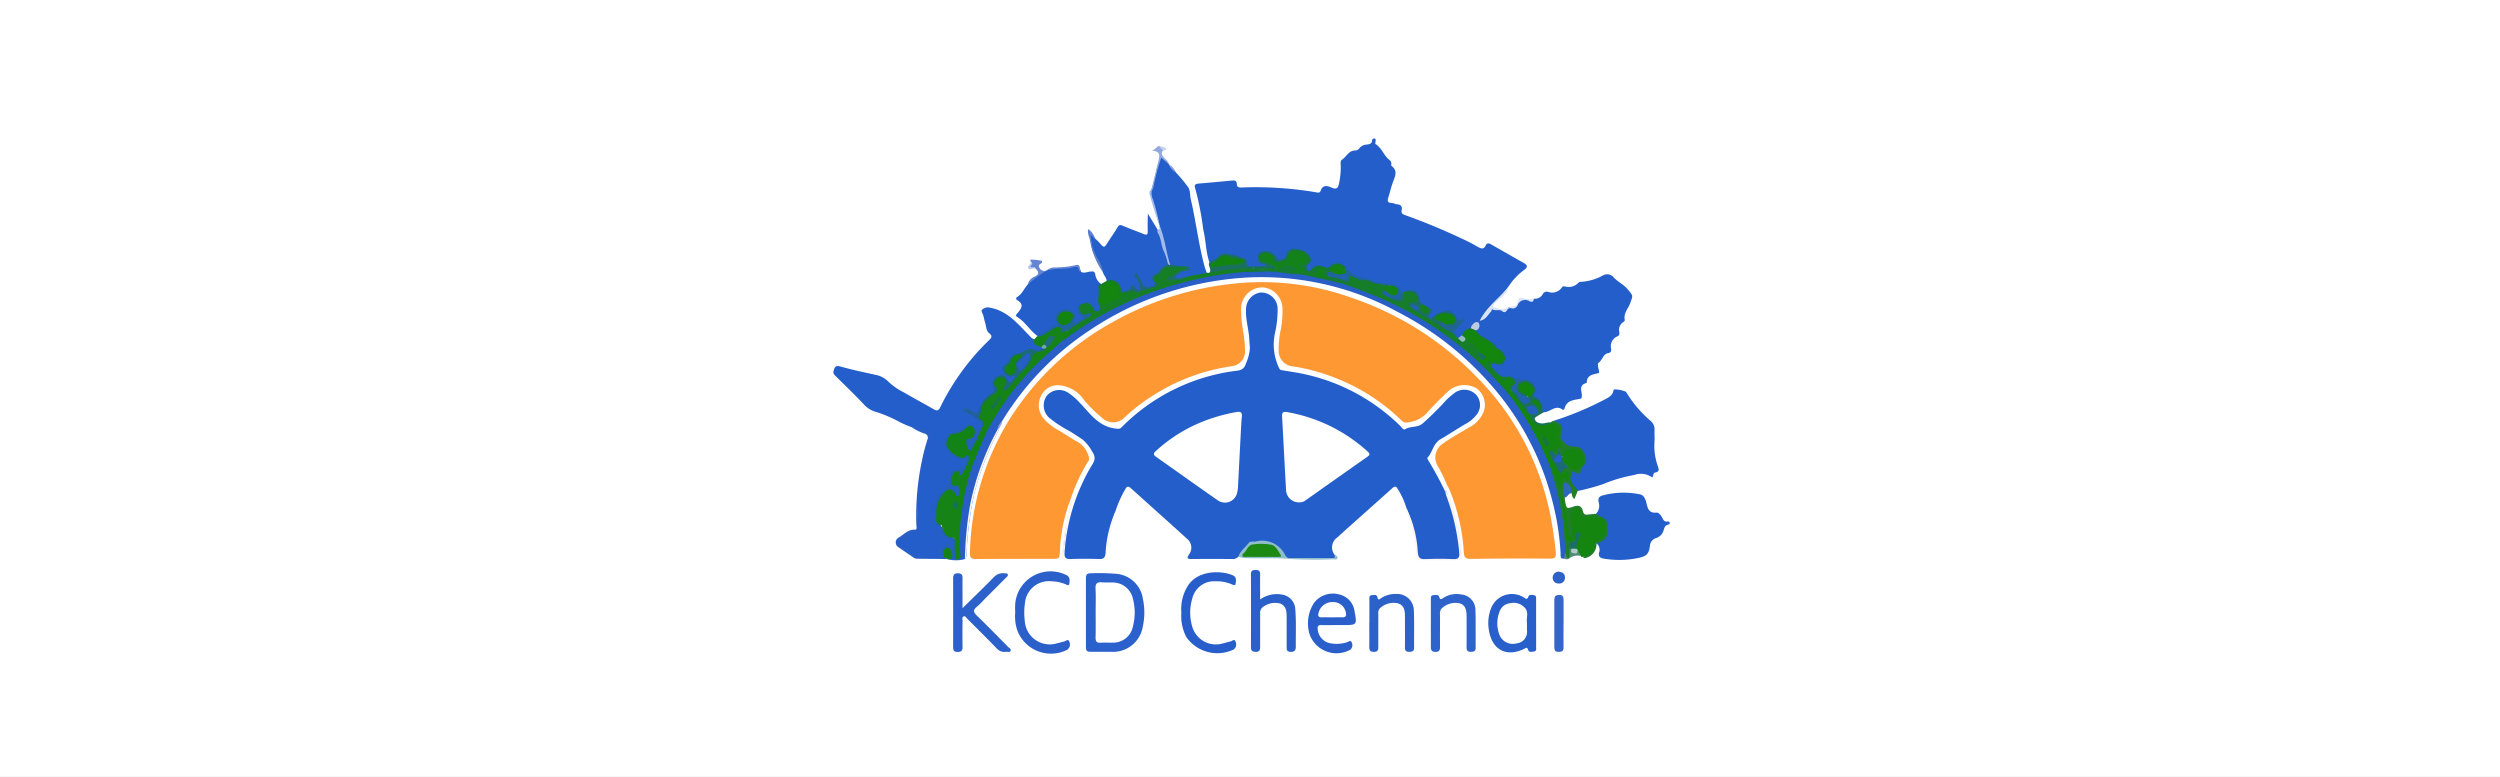 <svg xmlns="http://www.w3.org/2000/svg" width="235" height="73"><rect width="100%" height="100%" fill="#333333" stroke="none"/><defs><clipPath id="a"><path d="M0 0h235v73H0z"/></clipPath><clipPath id="b"><path fill="none" d="M0 0h78.614v48.441H0z"/></clipPath></defs><g clip-path="url(#a)"><path fill="#fff" d="M0 0h235v73H0z"/><g clip-path="url(#a)" fill="#fff"><path d="M0 0h235v73H0z"/><path d="M0 0h235v73H0z"/></g><g clip-path="url(#b)" transform="translate(78.339 13.011)"><path d="M21.853 36.821a9.637 9.637 0 0 0-.25 2.317.013.013 0 0 0 0 .009c.007-.07 0-.146.011-.218.107-.936.2-1.873.375-2.8-.05.229-.1.459-.137.69m38.522-12.763a1.533 1.533 0 0 0-1.9-.189 6.461 6.461 0 0 0-1.2 1.1c-.6.629-1.217 1.239-1.87 1.816-.494.436-1.15.237-1.664.557-.165.1-.324-.185-.462-.32a18.44 18.44 0 0 0-8.808-4.819c-.721-.168-1.459-.268-2.191-.394-.142-.026-.279-.022-.364-.181a5.1 5.1 0 0 1-.414-3.288 9.989 9.989 0 0 0 .257-2.319 1.542 1.542 0 0 0-1.584-1.534 1.576 1.576 0 0 0-1.385 1.559c-.061.991.274 1.936.309 2.913.009.255.041.507.052.76a4.1 4.1 0 0 1-.359 1.411c-.231.745-.714.675-1.206.753a18.356 18.356 0 0 0-10.5 5.278c-.174.176-.327.142-.566.113-1.659-.189-2.456-1.52-3.482-2.55a5.5 5.5 0 0 0-.908-.773 1.526 1.526 0 0 0-2.062.231 1.573 1.573 0 0 0 .213 2.077 11.832 11.832 0 0 0 2 1.3c.394.259.795.507 1.18.777a3.953 3.953 0 0 1 .869 1.111c.481.69.074 1.067-.2 1.555a18.388 18.388 0 0 0-2.4 7.946c-.026.444.087.61.557.592a37.59 37.59 0 0 1 2.665 0c.42.013.588-.087.634-.553a11.2 11.2 0 0 1 .93-3.939 10.422 10.422 0 0 1 .925-2.075c.118-.22.257-.333.5-.111 1.775 1.6 3.562 3.19 5.33 4.8a1.056 1.056 0 0 1 .168 1.435c-.235.364-.181.446.235.442 1.269-.013 2.537-.009 3.806 0a.69.69 0 0 0 .584-.218 1.817 1.817 0 0 0 .44-.473 1.815 1.815 0 0 1 1.677-.819 1.961 1.961 0 0 1 1.912.9.939.939 0 0 0 .753.555c1.374.011 2.748 0 4.122 0 .388 0 .246-.189.128-.368a1.13 1.13 0 0 1 .268-1.6c.947-.869 1.912-1.718 2.872-2.576.756-.677 1.513-1.35 2.267-2.027.176-.159.355-.3.516 0a6.8 6.8 0 0 1 .838 1.814 14.155 14.155 0 0 1 1.028 4.407c.017.287.115.466.459.462a114.41 114.41 0 0 1 3.1 0c.316 0 .5-.126.533-.351a.636.636 0 0 0 0-.222c-.076-.449-.057-.9-.131-1.348a23.62 23.62 0 0 0-1.124-4.248 3.049 3.049 0 0 0-.035-.1.945.945 0 0 0-.065-.17l-.041-.081c-.028-.052-.054-.1-.083-.157a.947.947 0 0 0 .033.318 33.583 33.583 0 0 0-1.622-2.992c-.052-.076-.109-.179-.044-.253.473-.525.514-1.315 1.222-1.725.782-.453 1.537-.958 2.319-1.415a3.225 3.225 0 0 0 1.071-.9 1.451 1.451 0 0 0-.1-1.9m-22.339 8.621a3.042 3.042 0 0 1-.087.645 1.172 1.172 0 0 1-1.809.71c-1.949-1.352-3.874-2.739-5.818-4.1-.355-.248-.165-.4.033-.579a14.416 14.416 0 0 1 5.374-3.092 16.648 16.648 0 0 1 2.16-.536c.366-.065.553.02.505.44s-.061.867-.089 1.3q-.134 2.606-.27 5.211m12.181-2.761q-2.91 2.045-5.816 4.1a.918.918 0 0 1-.634.2 1.192 1.192 0 0 1-1.213-1.121c-.137-2.315-.246-4.629-.377-6.944-.022-.37.1-.486.466-.42a15.085 15.085 0 0 1 7.6 3.73c.2.185.189.3-.03.455M35.345 11.649c-.345-.993-.323-2.057-.575-3.061a28.207 28.207 0 0 0-.753-3.874c-.116-.287-.031-.44.3-.467 1.047-.086 2.092-.187 3.137-.285.237-.022.461-.008.467.3.007.335.191.362.462.351a34.1 34.1 0 0 1 6.877.432c.183.029.45.139.532-.107.211-.629.676-.479 1.049-.312.494.221.614-.022.688-.4a6.755 6.755 0 0 0 .155-1.778c-.013-.183-.005-.363.116-.442.426-.277.633-.872 1.25-.87a.436.436 0 0 0 .373-.192.956.956 0 0 1 .7-.363c.214-.04.49-.04.514-.375a.194.194 0 0 1 .217-.2c.142.024.124.15.111.262-.01.089-.045.236-.008.259.532.329.733.932 1.144 1.351.167.169.389.262.337.553-.009.05 0 .13.027.154.628.473.318 1.006.123 1.549-.171.476-.288.972-.435 1.457-.082.271-.075.46.288.471.176.005.347.1.525.125.347.04.535.176.451.561-.075.344.179.408.429.5a59.841 59.841 0 0 1 5.9 2.492c.274.139.542.29.809.441.3.17.579.306.776-.143.09-.206.265-.206.456-.1 1.05.6 2.1 1.2 3.155 1.8.42.241.225.451-.043.649a5.769 5.769 0 0 0-1.375 1.442 5.578 5.578 0 0 1-1.123 1.351 9.473 9.473 0 0 0-1.32 1.612c.238-.035.294-.259.455-.366s.145-.451.363-.431a1.989 1.989 0 0 1 .9.123c.225.135.392.152.527-.116a.278.278 0 0 1 .332-.127.5.5 0 0 0 .652-.325c.226-.5.643-.512 1.073-.374a.371.371 0 0 0 .467-.115.809.809 0 0 0 .822-.407.43.43 0 0 1 .546-.219A1.092 1.092 0 0 0 68.482 14c.128-.159.252-.073.388-.062a1.238 1.238 0 0 0 1.134-.339c.044-.051.118-.115.174-.111a4.879 4.879 0 0 0 2.221-.642.825.825 0 0 1 .833.094c.419.518 1.05.76 1.473 1.289.485.606.46.5.2 1.248-.176.51-.649.944-.519 1.558.027.125-.073.184-.166.251a.854.854 0 0 0-.353.873c.025.18.051.338-.173.45a1 1 0 0 0-.592 1.149c.039.221-.011.376-.26.421-.512.093-.548.683-.942.93-.1.064.023.513.069.781.03.171 0 .161-.172.2-.429.107-.947.172-.977.8 0 .034-.02.089-.042.1-.914.265-.225 1-.486 1.457-.571.163-1.325.08-1.557.92-.029.1-.115.187-.19.131-.6-.449-1.046.089-1.556.213a1.378 1.378 0 0 1-.159.02.39.39 0 0 1-.358-.409.882.882 0 0 0-.488-.775.485.485 0 0 1-.186-.7.716.716 0 0 0-.639-1.008 13.338 13.338 0 0 1-1.43-.256c-.089-.017-.18-.081-.262-.058-.8.219-1.163-.383-1.6-.844a.4.4 0 0 1-.118-.444c.078-.181.249-.183.414-.182.266 0 .6.223.753-.171.157-.413-.12-.675-.407-.913-.056-.046-.118-.083-.175-.127a1.042 1.042 0 0 1-.172-.165 2.135 2.135 0 0 0-.865-.71 1.553 1.553 0 0 1-.95-.947 1.771 1.771 0 0 1 .14-.224c.054-.1.086-.211-.027-.28s-.2.018-.276.093-.127.213-.208.307a1.528 1.528 0 0 0-.838.683.5.5 0 0 1-.4.2c-.535-.412-.558-.65-.108-1.136.145-.157.307-.3.484-.522-.6.335-.529-.264-.752-.434-.054-.048-.105-.1-.157-.149-.225-.176-.452-.339-.76-.2-.417.219-.911.309-1.211.723a.352.352 0 0 1-.147-.032c-.224-.156-.314-.354-.143-.6.192-.27.1-.426-.177-.528a2.178 2.178 0 0 1-.392-.221c-.173-.111-.373-.157-.417-.437-.122-.782-.4-.94-1.183-.751a.553.553 0 0 1-.316.057 2.219 2.219 0 0 0-2.034-.822c-.273.015-.537-.2-.824-.243a7.091 7.091 0 0 0-1.377-.415 2.384 2.384 0 0 1-1.217-.955.915.915 0 0 0-1.27.026.508.508 0 0 1-.554.063 1.016 1.016 0 0 0-1.151.185.369.369 0 0 1-.537.051.454.454 0 0 1-.064-.553c.328-.831.26-.976-.639-1.322-.706-.135-.8-.088-1.154.553a.65.65 0 0 1-1.161.113c-.271-.344-.566-.613-1.058-.446-.178.061-.348.1-.349.339a.442.442 0 0 0 .266.482c.158.063.417.064.357.311s-.315.2-.507.207c-.235.014-.473-.021-.7.014a.635.635 0 0 1-.822-.621.85.85 0 0 0-.091-.123 6.936 6.936 0 0 0-1.646-.436.79.79 0 0 0-.714.3 1.184 1.184 0 0 1-.865.364M7.358 27.145a9.277 9.277 0 0 1-1.331-.594 12.434 12.434 0 0 0-1.992-.833 2.4 2.4 0 0 1-1.217-.765c-.831-.883-1.712-1.72-2.571-2.576-.14-.14-.3-.27-.231-.511.093-.34.167-.564.654-.424 1.111.32 2.248.55 3.377.8a2.328 2.328 0 0 1 1.16.657 5.8 5.8 0 0 0 1.416.975c.922.54 1.866 1.042 2.792 1.576.29.167.462.182.625-.172a22.441 22.441 0 0 1 4.613-6.333c.241-.243.3-.388-.011-.636s-.27-.693-.394-1.047c-.089-.255-.108-.538-.221-.779-.086-.184-.182-.321.038-.451a.721.721 0 0 1 .566-.137c1.68.267 2.661 1.491 3.743 2.592.149.152.275.343.508.391.123.364.453.511.739.7a.277.277 0 0 1 .081.211.786.786 0 0 1-1.028.171c-.191-.1-.32-.129-.466.055-.162.205-.425.186-.648.242-.419.106-.8.243-.95.707a.585.585 0 0 1-.24.289.485.485 0 0 0-.237.6.636.636 0 0 0 .573.353c.165.017.41-.086.413.2a.681.681 0 0 1-.475.607c-.235.108-.309-.088-.387-.26a.529.529 0 0 0-.729-.277.534.534 0 0 0-.331.754.63.63 0 0 1-.326.9 2.216 2.216 0 0 0-.872.944c-.2.269-.165.725-.531.844s-.57-.332-1-.353a5.933 5.933 0 0 1 1.376.885.492.492 0 0 1 .118.751c-.363.424-.363.424-.687.027a.639.639 0 0 0-.874-.049 1.616 1.616 0 0 1-1.042.5.957.957 0 0 0-.559 1.497 2.4 2.4 0 0 0 1.191.893c.332.1.54.3.46.678-.073.345-.246.542-.646.481a.739.739 0 0 0-.638.237 11.372 11.372 0 0 0-.644 1.584c-.038.062.033.008-.022.047a2.457 2.457 0 0 0-.861 2.166.636.636 0 0 0 0 .811.483.483 0 0 0 .273.3c.287.1.332.328.279.6-.109.209-.074.337.191.332.216.089.429.185.644.275a.41.41 0 0 1 .244.533.289.289 0 0 1-.452.212c-.19-.085-.3.069-.435.143-.258.1-.307.341-.356.572-.063.3-.244.394-.543.412a6.653 6.653 0 0 1-1.722-.126 3.735 3.735 0 0 1-1.629-1.115.361.361 0 0 1 .158-.588 1.739 1.739 0 0 0 .694-.5.452.452 0 0 1 .382-.182c.6.109.58-.292.543-.663a20.645 20.645 0 0 1 .322-5.068 18.434 18.434 0 0 1 .7-2.928c.125-.386-.013-.568-.344-.716a12.065 12.065 0 0 0-1.229-.423M67.619 26.57a29.446 29.446 0 0 0 4.787-1.976c.349-.195.839-.377.923-.9a.162.162 0 0 1 .045-.1 2.723 2.723 0 0 1 1.133.225 10.99 10.99 0 0 0 2.344 2.762 1.043 1.043 0 0 1 .337.817c-.017.343.019.69 0 1.032a5.729 5.729 0 0 0 .315 2.4c.1.26.151.5-.235.571-.25.044-.169.327-.295.473a1.811 1.811 0 0 0-1.709-.233 13.589 13.589 0 0 0-2.913.857 21.159 21.159 0 0 1-2.376.642 1.469 1.469 0 0 1-.746-1.593c.066-.327.194-.423.465-.311s.408.045.492-.218a.661.661 0 0 1 .167-.278c.422-.4.244-.809.035-1.229s-.6-.4-.984-.385c-.128.005-.25.04-.375.058s-.319.033-.352-.071c-.129-.417-.5-.772-.393-1.247.152-.706.118-.815-.507-1.16a.34.34 0 0 1-.154-.145" fill="#245ecb"/><path d="M68.918 38.867a3.463 3.463 0 0 1-.037.4.58.58 0 0 1-.044.122.554.554 0 0 1-.05.074.345.345 0 0 1-.048.05l-.052-.013c-.4.048-.32-.259-.329-.473a24.263 24.263 0 0 0-.64-4.4 26.24 26.24 0 0 0-4.917-10.265 29.56 29.56 0 0 0-9.781-8.065 26.789 26.789 0 0 0-13.753-3.238 29.517 29.517 0 0 0-15.2 4.991 27.1 27.1 0 0 0-8.216 8.538 1.149 1.149 0 0 1-.065.261 2.278 2.278 0 0 0-.155.3 3.317 3.317 0 0 0-.12.331 27.792 27.792 0 0 0-2.282 5.971 31.941 31.941 0 0 0-.7 5.374c-.015.248.028.512-.17.716a3.087 3.087 0 0 1-1.574.026.357.357 0 0 1 .27-.152c.028-.007.059-.011.087-.015l.078-.009c.085-.007.172-.007.257-.011.033 0 .063-.007.1-.011l.041-.007c.187-.126.142-.316.126-.492a17.965 17.965 0 0 1 .383-5.119A15.751 15.751 0 0 1 13 30.563c.048-.126.1-.253.144-.377.028-.076.057-.15.087-.224.181-.47.37-.934.579-1.394.139-.314.287-.625.446-.93.026-.054.057-.111.085-.165a25.341 25.341 0 0 1 5.424-7.079q.839-.784 1.735-1.5l.033-.026c.052-.039.107-.081.159-.118l.007-.007A31.3 31.3 0 0 1 28.133 15a32.075 32.075 0 0 1 9.484-2.472 7.161 7.161 0 0 1 1.08-.122c.229-.017.457-.028.684-.037h.329a.264.264 0 0 0 .041 0h.671c.486.007.973.028 1.457.065.333.024.664.057 1 .1.115.013.229.028.344.044a.048.048 0 0 1 .017 0c.168.022.338.044.505.07.033 0 .065 0 .1.009a.272.272 0 0 1 .041.007.253.253 0 0 1 .039.009l.131.026c.139.03.279.059.42.087.394.078.788.152 1.182.231.261.052.52.1.78.161a15.256 15.256 0 0 1 1.635.446l.05.017.033.011a31.451 31.451 0 0 1 6.53 2.818 32.485 32.485 0 0 1 6.016 4.429c.078.072.159.148.235.226a26.219 26.219 0 0 1 2.307 2.503c.087.109.187.207.285.307l.07.07.015.015a24.634 24.634 0 0 1 3.941 7.031l.033.085.007.017a19.35 19.35 0 0 1 .647 2.191 25.592 25.592 0 0 1 .612 4.233c0 .044.007.087.009.131.007.068.009.135.013.2.02.316.033.631.044.949" fill="#285ec6"/><path d="M13.231 33.45a31.942 31.942 0 0 0-.7 5.374c-.015.248.028.512-.17.716a33.413 33.413 0 0 1 .477-5.017 24.657 24.657 0 0 1 2.6-7.162c.161-.246.266-.523.418-.773a1.148 1.148 0 0 1-.065.261 1.052 1.052 0 0 1-.155.3 3.317 3.317 0 0 0-.12.331 27.792 27.792 0 0 0-2.282 5.971M22.322 34.014c.172.266.057.527-.017.782a12.864 12.864 0 0 0-.316 1.333c-.174.925-.268 1.862-.375 2.8-.009.072 0 .148-.011.218v.007a.3.3 0 0 1-.192.285c.074-.453.163-.9.216-1.359a22.968 22.968 0 0 1 .477-3.157 2.479 2.479 0 0 0 .176-.91.265.265 0 0 1 .041 0M59.18 39.443a.648.648 0 0 1-.2-.189c-.189-.274-.083-.636-.115-.945a14.663 14.663 0 0 0-1.33-5.056.008.008 0 0 1 0-.007.947.947 0 0 1-.033-.318.653.653 0 0 1 .139-.353.111.111 0 0 1 .028 0 1.374 1.374 0 0 1-.085.507l.041.081a.943.943 0 0 1 .065.17c.013.033.024.065.035.1a2.867 2.867 0 0 1 .59 1.6 12.737 12.737 0 0 0 .435 1.579 6.7 6.7 0 0 1 .213 1.862 1.471 1.471 0 0 0 .218.969" fill="#f9f5f0"/><path d="M67.902 38.879c.039.44-.017.631-.564.625a280.88 280.88 0 0 0-7.4.024c-.5.007-.658-.142-.679-.636a18.026 18.026 0 0 0-1.361-5.9 3.718 3.718 0 0 0-.222-.409c.344.052.368.375.462.616a18.969 18.969 0 0 1 1.285 5.6c.03.427.168.616.618.614 2.247-.015 4.5.009 6.746-.015.956-.009 1.039-.122.932-1.03a26.868 26.868 0 0 0-2.9-9.74 29.216 29.216 0 0 0-22.122-14.849 26.5 26.5 0 0 0-8.636.631 28.241 28.241 0 0 0-12.2 6.08 24.8 24.8 0 0 0-6.809 9.05 26.6 26.6 0 0 0-1.958 7.554c-.07.592-.013 1.193-.109 1.788-.076.475.255.52.618.52H20.403c.655-.007.729-.1.753-.766a15.634 15.634 0 0 1 .766-4.159c.054-.174.037-.47.34-.462a15.054 15.054 0 0 0-.973 4.784c-.039.716-.035.723-.753.723-2.376 0-4.753 0-7.129.017-.462 0-.588-.139-.571-.59a24.876 24.876 0 0 1 3.671-12.46 26.651 26.651 0 0 1 9.81-9.254 29.33 29.33 0 0 1 11.471-3.598 24.958 24.958 0 0 1 10.9 1.337 29.613 29.613 0 0 1 11.9 7.575 25.488 25.488 0 0 1 7 13.96c.122.788.244 1.572.314 2.367M70.282 39.329a.17.17 0 0 0-.013-.081 1.351 1.351 0 0 0-1.067.194c-.133.179-.3.115-.462.076l-.052-.013a.787.787 0 0 1 .1-.037l.083-.026c.035-.007.07-.017.1-.026a.777.777 0 0 0 .165-.068c.02-.013.039-.026.059-.037s.046-.028.07-.044a.1.1 0 0 1 .022-.011 1.053 1.053 0 0 1 .838-.131.5.5 0 0 1 .085.03.348.348 0 0 1 .059.026.1.1 0 0 1 0 .146" fill="#f9f5f0"/><path d="M26.514 35.046c-.052.851-.455 1.624-.56 2.465-.074.588-.209 1.165-.287 1.751-.037.266-.139.394-.407.394h-3.364c-.2 0-.322-.144-.483-.22.074-.453.163-.9.216-1.359a22.968 22.968 0 0 1 .477-3.157 2.479 2.479 0 0 0 .176-.91.265.265 0 0 1 .041 0c.172.266.057.527-.017.782a12.864 12.864 0 0 0-.316 1.333c-.174.925-.268 1.862-.375 2.8-.009.072 0 .148-.011.218v.007c.017.237.046.453.385.451a190.82 190.82 0 0 1 3.21 0c.266 0 .381-.111.407-.385a19.371 19.371 0 0 1 .908-4.17M57.667 32.577a1.374 1.374 0 0 1-.085.507c-.015.054-.033.109-.046.163a.008.008 0 0 1 0-.007.947.947 0 0 1-.033-.318.653.653 0 0 1 .139-.353.111.111 0 0 1 .028 0M60.732 26.6a6.512 6.512 0 0 1-1.511 1.054c-.605.333-1.185.7-1.753 1.093a1.713 1.713 0 0 0-.59.695 1.2 1.2 0 0 0 .068 1.32 14.146 14.146 0 0 1 .682 1.3c.087.157.187.32.041.5a11.7 11.7 0 0 0-.875-1.8 1.551 1.551 0 0 1 .51-2.077c.766-.551 1.6-1 2.4-1.487a2.892 2.892 0 0 0 1.407-1.452 1.915 1.915 0 0 0-.671-2.271 2.309 2.309 0 0 0-2.5.161 29.024 29.024 0 0 0-2.215 2.238 2.9 2.9 0 0 1-1.873.827c-.235.026-.366-.122-.51-.259a18.6 18.6 0 0 0-6.689-4.135 17.593 17.593 0 0 0-3.628-.906 1.468 1.468 0 0 1-1.163-1.354 8.753 8.753 0 0 1 .2-2.106 8.839 8.839 0 0 0 .157-1.944 2.036 2.036 0 0 0-1.833-2 2.01 2.01 0 0 0-2.058 1.892 11.765 11.765 0 0 0 .218 2.376 15.964 15.964 0 0 1 .155 1.672 1.413 1.413 0 0 1-1.228 1.468 18.563 18.563 0 0 0-7.24 2.639 17.04 17.04 0 0 0-2.879 2.2 1.489 1.489 0 0 1-1.984.111 13.929 13.929 0 0 1-1.788-1.742 3.123 3.123 0 0 0-2.395-1.41 1.715 1.715 0 0 0-1.692 1.047 1.939 1.939 0 0 0 .237 2.049 4.959 4.959 0 0 0 1.481 1.165c.618.379 1.219.786 1.855 1.128a2.307 2.307 0 0 1 .956 1.435c.072.189-.094.34-.181.494a16.519 16.519 0 0 0-1.566 3.456c-.146-.266.013-.5.094-.725a19.823 19.823 0 0 1 1.2-2.559 1.329 1.329 0 0 0-.379-1.812 15.533 15.533 0 0 0-1.923-1.226 4.635 4.635 0 0 1-1.688-1.339 2.1 2.1 0 0 1 .081-2.569 2.153 2.153 0 0 1 2.585-.451 4.154 4.154 0 0 1 1.333 1.1 15.943 15.943 0 0 0 1.426 1.494 2.075 2.075 0 0 0 1.03.568 1.418 1.418 0 0 0 1.4-.455 18.917 18.917 0 0 1 9.96-4.732 1.377 1.377 0 0 0 1.161-1.55 61.23 61.23 0 0 0-.375-3.018 2.489 2.489 0 0 1 1.3-2.694 2.127 2.127 0 0 1 2.866 1.786 15.644 15.644 0 0 1-.27 3.025 2.987 2.987 0 0 0 .142 1.807 1.16 1.16 0 0 0 1.008.682 16.265 16.265 0 0 1 4.834 1.411 18.275 18.275 0 0 1 5.222 3.48 1.468 1.468 0 0 0 1.884-.05 9.194 9.194 0 0 0 1.581-1.566 6.788 6.788 0 0 1 1.28-1.171 2.339 2.339 0 0 1 2.924.353 2.172 2.172 0 0 1-.218 2.833" fill="#f8f5f2"/><path d="M32.188 3.193a13.482 13.482 0 0 1 1.139 1.367c.228.29.181.79.275 1.191.494 2.111.733 4.274 1.311 6.366.048.173.122.338.183.507-.121.223-.354.227-.558.272-.509.113-1.028.179-1.533.311-.2.039-.4.035-.592.074a.3.3 0 0 1-.342-.1c-.091-.15 0-.276.092-.395a1.89 1.89 0 0 1 1.073-.548 1.682 1.682 0 0 0-.875-.133.937.937 0 0 1-.766-.2 9.413 9.413 0 0 1-.6-2.023 15.816 15.816 0 0 1-.331-1.689c-.313-.939-.507-1.912-.817-2.852a.47.47 0 0 1-.006-.37 11.634 11.634 0 0 0 .537-2c.079-.31.2-.606.257-.927s.244-.354.469-.1a3.778 3.778 0 0 1 .429.483c.174.292.475.474.653.762M23.277 12.548c.3.166.6-.015.894-.032.235-.013.376-.052.446.273a1.3 1.3 0 0 0 .551.894 5.112 5.112 0 0 0-.017 2.051c.044.241.061.431-.185.55a.381.381 0 0 1-.559-.161.761.761 0 0 0-1.034-.415c-.333.221-.342.457.006.792.16.153.374.256.188.522a.663.663 0 0 1-.112.107 2.2 2.2 0 0 1-.468.267c-.407.139-.579-.008-.468-.429.063-.24.051-.45-.161-.57a.862.862 0 0 0-.915-.086c-.226.14-.5.325-.377.638.232.579-.066.833-.535 1.02a2.681 2.681 0 0 0-.645.389.8.8 0 0 1-.758.167c-.686-.507-1.108-1.293-1.853-1.742-.228-.137-.03-.284.064-.4.337-.409.6-.8-.05-1.173a.167.167 0 0 1-.007-.309c.462-.272.632-.784.976-1.151a4.361 4.361 0 0 1 1.735-1.316 3.631 3.631 0 0 1 1.589-.262 1.547 1.547 0 0 0 .7-.063c.509-.219.839-.1 1 .436M71.671 35.291a1.064 1.064 0 0 0 .26-1.1c-.067-.353.022-.532.384-.633a7.584 7.584 0 0 1 3.5-.1c.388.073.54.5.624.867.114.5.257.908.9.851.237-.021.387.182.505.367.15.234.216.567.624.455.034-.009.12.079.142.137.029.076-.032.14-.109.155-.332.063-.4.328-.475.595a1.056 1.056 0 0 1-.716.69.811.811 0 0 0-.554.726c-.107.762-.306.965-1.055 1.129a8.813 8.813 0 0 1-3.243.078c-.34-.052-.571-.144-.479-.594a.743.743 0 0 0-.235-.832c.018-.216.228-.2.351-.279a1.265 1.265 0 0 0-.059-2.142c-.155-.088-.317-.172-.36-.371" fill="#245ecb"/><path d="M24.582 9.391c.143.138.3.268.427.417.441.5.435.5.789-.049.3-.471.635-.924.913-1.408.153-.266.287-.23.52-.13.632.269 1.281.5 1.916.758.351.144.407.062.4-.313a22.418 22.418 0 0 1 .017-1.591l.886 1.454a.457.457 0 0 1 .1.312 1.062 1.062 0 0 0 .148 1.491.9.9 0 0 1 .209.655.666.666 0 0 0 .529.711.239.239 0 0 1 .137.177 15.1 15.1 0 0 0-1.167.973.4.4 0 0 0-.126.626.546.546 0 0 1 .043.146c-.017.4-.34.417-.617.463a.683.683 0 0 1-.741-.334c-.138-.227-.263-.462-.406-.689a1.919 1.919 0 0 1 .36.945.314.314 0 0 1-.144.326.268.268 0 0 1-.346-.061c-.19-.231-.336-.261-.52.016-.1.152-.321.148-.478.235-.216.091-.43.079-.451-.189-.054-.7-.552-.8-1.089-.871a.478.478 0 0 1-.2-.068c-.025-.317-.288-.531-.362-.827a11.524 11.524 0 0 0-.9-1.88c-.249-.46-.12-.993-.323-1.458a.135.135 0 0 1 .076-.178.143.143 0 0 1 .192.035 2.027 2.027 0 0 0 .215.307" fill="#245ecb"/><path d="M29.09 43.264a2.763 2.763 0 0 0-2.517-2.339 19.479 19.479 0 0 0-2.445-.044c-.272 0-.39.146-.39.409v6.261c0 .71 0 .71.732.71h1.688a2.83 2.83 0 0 0 2.931-2.4 6.126 6.126 0 0 0 0-2.593m-.934 2.615a1.885 1.885 0 0 1-1.934 1.513c-.364.009-.727-.017-1.089.009-.4.033-.494-.144-.486-.51.022-.76.007-1.522.007-2.284s.028-1.524-.011-2.284c-.026-.5.157-.645.623-.6.324.035.653 0 .98.017a1.942 1.942 0 0 1 1.918 1.553 5.137 5.137 0 0 1-.009 2.582" fill="#2b61cc"/><path d="M12.132 44.164c1.057-1.041 2.008-1.956 2.932-2.9a1.139 1.139 0 0 1 1.019-.382c.1.013.234-.035.295.081.077.148-.054.232-.14.317q-.92.926-1.845 1.847c-.308.308-.594.641-.927.918-.369.307-.288.513.022.813.99.959 1.952 1.945 2.92 2.926.108.109.32.2.253.379s-.288.072-.439.1a.984.984 0 0 1-.908-.365c-.9-.925-1.81-1.831-2.72-2.741-.1-.1-.184-.282-.336-.234-.2.064-.116.279-.118.428a83.237 83.237 0 0 0 0 2.448c.008.354-.12.475-.475.474s-.41-.179-.41-.476q.009-3.209 0-6.419c0-.333.084-.5.455-.5.4 0 .432.213.429.521-.009.881 0 1.762 0 2.774" fill="#2c60ca"/><path d="M25.683 13.391a1 1 0 0 1 1.371.883c.055.264.19.2.346.132.23-.111.547.006.713-.287a.123.123 0 0 1 .22.021c.191.353.394.286.627.043a.512.512 0 0 1 .458-.1 1.621 1.621 0 0 0 .724-.171c.218-.074.212-.212.079-.37l.008-.008c-.212-.32-.293-.6.2-.736.162-.046.234-.207.328-.344a.978.978 0 0 1 1.222-.4c.344.12.674-.113 1.01.012.082.03.186.011.213.125a.146.146 0 0 1-.132.194 1.258 1.258 0 0 0-.694.261c-.187.171-.392.319-.611.5a1.483 1.483 0 0 0 1.187-.048c.692-.266 1.44-.277 2.146-.474l.226.018c.567-.449 1.274-.31 1.914-.447.192-.041.4-.02.588-.076a2.891 2.891 0 0 1 1.625.065c.126.286-.091.282-.265.31-.191.03-.393-.055-.575.059a33.732 33.732 0 0 0-9.969 2.4 31.349 31.349 0 0 0-6.915 3.969.807.807 0 0 1-.2.08c-.1-.245.1-.345.236-.468s.32-.229.267-.467a1.329 1.329 0 0 1 .766-.633 3 3 0 0 0 .693-.407c.138-.113.27-.234.5-.4-.419.049-.737.036-.863-.365-.08-.255-.152-.488.14-.654.681-.261.877-.19 1.213.45a.285.285 0 0 0 .445.131c.178-.094.206-.2.108-.392-.312-.6 0-1.251-.123-1.872-.031-.154.18-.147.257-.239l.515-.292" fill="#167e24"/><path d="M40.116 43.336a2.685 2.685 0 0 1 2.11-.444 1.451 1.451 0 0 1 1.193 1.364c.094 1.175.039 2.354.047 3.531 0 .334-.121.484-.484.478-.39-.007-.379-.239-.378-.506v-2.772c0-.5-.02-1-.563-1.252a1.881 1.881 0 0 0-1.732.368.716.716 0 0 0-.194.592c0 1.033-.006 2.065 0 3.1 0 .3-.061.474-.417.468-.327-.005-.449-.121-.448-.448q.012-3.424 0-6.848c0-.316.138-.4.429-.4s.442.071.436.394c-.012.759 0 1.518 0 2.38" fill="#2b60cb"/><path d="M22.049 18.094c.352.078.183.237.04.351-.208.166-.464.278-.561.555-.993.923-2.041 1.785-2.974 2.776a24.934 24.934 0 0 0-3.9 5.38 3.2 3.2 0 0 1-.213.309 5.834 5.834 0 0 0-.459.849c-.059.128-.116.285-.29.278-.218-.009-.225-.192-.249-.353-.022-.4.258-.681.424-1.006.245-.247.318-.49-.034-.7a.459.459 0 0 1-.172-.692 2.886 2.886 0 0 0 .187-.617 2.774 2.774 0 0 1 1.128-1.2c.218-.111.491-.334.209-.652-.26-.292-.11-.54.069-.777.216-.286.506-.237.789-.126.318.124.249.4.235.651a1.507 1.507 0 0 0-.056.316 3.454 3.454 0 0 0 .87-.894 5.021 5.021 0 0 1 .686-.833 2.394 2.394 0 0 0 .8-1.324c.037-.241.2-.309.431-.323a1.113 1.113 0 0 0 .856-.378.8.8 0 0 1 .1-.113 1.417 1.417 0 0 0 .589-.805c-.492-.034-.421.479-.677.664a.448.448 0 0 1-.333.169c-.376-.1-.788-.158-.667-.716l.241-.241a6.839 6.839 0 0 0 1.516-.782c.3-.152.628-.452.887.087.1.208.391-.049.528.15" fill="#158315"/><path d="M66.055 47.769c.009-.725 0-1.45 0-2.175v-2.286c0-.142.02-.32-.163-.359s-.47-.111-.544.089c-.15.409-.3.192-.505.076a2.1 2.1 0 0 0-3.025 1.063 3.823 3.823 0 0 0-.211 1.981c.272 1.918 1.666 2.659 3.371 1.8.146-.074.248-.157.311.078.081.307.342.224.542.2.3-.028.222-.285.222-.47m-.858-2.254v.732a1.074 1.074 0 0 1-.956 1.219 1.36 1.36 0 0 1-1.6-.725 3.006 3.006 0 0 1-.013-2.28 1.192 1.192 0 0 1 1.036-.775 1.412 1.412 0 0 1 1.407.527c.29.414.052.923.126 1.3" fill="#295fca"/><path d="M45.865 45.747c.47.009.941 0 1.411 0h.708c1.215 0 1.243-.037 1.013-1.246a1.875 1.875 0 0 0-1.509-1.648 2.224 2.224 0 0 0-2.317.817 3.556 3.556 0 0 0-.414 2.927 2.681 2.681 0 0 0 3.808 1.477.541.541 0 0 0 .161-.682c-.087-.277-.3-.078-.451-.03a3.143 3.143 0 0 1-1.4.118 1.461 1.461 0 0 1-1.35-1.337c-.035-.283.044-.407.338-.4m-.244-1.2a1.339 1.339 0 0 1 1.354-.96 1.2 1.2 0 0 1 1.187.93c.089.335.028.527-.37.505-.307-.017-.616 0-.923 0-.307 0-.616-.011-.923 0-.375.017-.427-.152-.324-.47" fill="#2a5fcb"/><path d="M17.093 44.548a6.5 6.5 0 0 1 0-.814 3.334 3.334 0 0 1 4.719-2.73c.447.177.415.5.368.84-.034.246-.227.122-.339.073a3.552 3.552 0 0 0-1.319-.284 2.257 2.257 0 0 0-2.518 2.084 5.707 5.707 0 0 0-.018 1.572 2.353 2.353 0 0 0 3.051 2.167c.213-.038.418-.122.631-.159.168-.029.4-.3.5 0a.584.584 0 0 1-.246.8 3.382 3.382 0 0 1-4.628-1.833 4.093 4.093 0 0 1-.2-1.714" fill="#2b60cb"/><path d="M32.71 44.58a4.066 4.066 0 0 1 .7-2.662c.971-1.32 3.013-1.322 4.124-.854.387.163.317.5.272.792-.035.227-.223.113-.346.061a3.679 3.679 0 0 0-1.536-.286 2.1 2.1 0 0 0-2.184 1.608 4.6 4.6 0 0 0 .032 2.782 2.312 2.312 0 0 0 2.868 1.441c.231-.04.452-.134.683-.176.163-.03.393-.3.484.028a.588.588 0 0 1-.183.73 3.569 3.569 0 0 1-4.434-1.145 4.245 4.245 0 0 1-.482-2.318" fill="#285ecb"/><path d="M56.163 45.574v-2.227c0-.174-.032-.4.232-.412.2-.012.468-.106.559.182.1.326.249.149.4.063a2.3 2.3 0 0 1 1.666-.311 1.455 1.455 0 0 1 1.332 1.472c.041 1.176.01 2.354.024 3.53 0 .328-.165.384-.442.391-.31.007-.416-.123-.414-.42.008-.978.006-1.956 0-2.933 0-.738-.2-1.084-.679-1.213a1.871 1.871 0 0 0-1.727.555.853.853 0 0 0-.09.524c0 1-.01 1.992 0 2.988 0 .318-.047.507-.438.505s-.429-.217-.426-.521c.008-.724 0-1.449 0-2.173" fill="#2e63cc"/><path d="M50.383 45.566V43.39c0-.189-.053-.437.244-.457.2-.014.452-.1.521.227s.233.118.348.046a2.457 2.457 0 0 1 1.393-.384 1.575 1.575 0 0 1 1.675 1.57c.048 1.158.01 2.32.023 3.48 0 .329-.166.383-.443.389-.3.006-.424-.1-.42-.408.011-1 0-1.994 0-2.991 0-.52-.091-.994-.675-1.163a1.865 1.865 0 0 0-1.738.534.841.841 0 0 0-.087.524c0 1-.008 1.994 0 2.991 0 .307-.028.518-.429.518s-.425-.225-.421-.525c.008-.725 0-1.45 0-2.176Z" fill="#2c61ca"/><path d="M72.503 35.887a2.106 2.106 0 0 0-.764-.446 1.217 1.217 0 0 0-.679-.011c-.39.107-.627.068-.695-.385-.044-.287-.268-.357-.533-.335a.858.858 0 0 0-.74.84 2.069 2.069 0 0 0-.1-.442 4.634 4.634 0 0 1-.314-1.47c-.007-.192 0-.466-.281-.416a.18.18 0 0 0-.152.128.8.8 0 0 0 .022.333 18.832 18.832 0 0 1 .5 3.915.376.376 0 0 0 .111.32.4.4 0 0 0 .335.052c.037-.007.074-.013.109-.017a.945.945 0 0 0 .211-.059.445.445 0 0 0 .2-.146.312.312 0 0 0 .039-.054.182.182 0 0 0 .017-.026c.078-.124.052-.322.279-.427a3.381 3.381 0 0 0-.309 1.309v.017a.479.479 0 0 0 .017.052.609.609 0 0 0 .074.133 1.245 1.245 0 0 0 .076.128 1.551 1.551 0 0 0 .2.244 1.448 1.448 0 0 0 .135.122.17.17 0 0 1 .013.081l.211.017c.488-.146 1.032-.253 1.084-.891a.582.582 0 0 1 .174-.435.9.9 0 0 1 .3-.159.963.963 0 0 0 .47-.418.011.011 0 0 0 0-.009 1.315 1.315 0 0 0-.022-1.548m-3.384.013a6.306 6.306 0 0 1 .174 1.008 2.785 2.785 0 0 1-.174-1.008" fill="#14850f"/><path d="M70.493 39.345c.245-.145.488-.292.735-.434.113-.065.252-.137.235-.272-.073-.559.207-.8.712-.948.479-.138.487-.624.457-.987-.031-.381.019-.855-.6-1.006a2.115 2.115 0 0 0-1.241-.118c-.321.1-.473-.113-.5-.4-.021-.208-.086-.395-.3-.35-.2.042-.48-.08-.594.251s-.285.623-.053 1.016c.2.341.054.78.066 1.175a.152.152 0 0 1-.159.177c-.117 0-.131-.086-.141-.185-.071-.663-.126-1.329-.232-1.987a17.256 17.256 0 0 0-.451-1.976c-.187.34.012.673.067.993.166.975.275 1.956.383 2.939.023.206-.113.535.093.591a.686.686 0 0 0 .767-.241.235.235 0 0 1-.08.4.576.576 0 0 0-.306.634 1.357 1.357 0 0 1-.148.822c-.589.187-.291-.336-.416-.52a25.292 25.292 0 0 0-1.313-7.647.933.933 0 0 1-.027-.214c.308-.044.341.208.4.4.113.357.233.711.39 1.19.094-.5.062-1.053.741-.684.074-.435-.18-.533-.472-.6-.145-.41.278-.434.435-.639a.221.221 0 0 1 .248.054c.259.212.534.346.822.07.264-.253.519-.521.376-.946a.747.747 0 0 0-.812-.581c-.391.029-.821.014-.978.507a.142.142 0 0 1-.132.051c-.13-.035-.2-.356-.4-.083-.136.045-.252.038-.315-.114.115-.3-.11-.8.5-.823.076 0 .024-.239-.042-.339a.782.782 0 0 1-.083-.859c.144-.284-.046-.477-.254-.638-.129-.1-.316-.08-.441-.2a.136.136 0 0 1 0-.144l.182-.116c.825.158 1.077.571.774 1.326-.1.255.064.354.17.514a1.219 1.219 0 0 0 1.007.559.943.943 0 0 1 1 .576c.2.449.346.874-.088 1.276a.513.513 0 0 0-.169.267c-.061.445-.283.506-.638.3-.26-.153-.223-.064-.315.2-.261.75.385 1.06.612 1.566l-.307.743c-.245-.156-.209-.377-.28-.549-.264-.218-.133-.734-.608-.81-.131.416.1.827-.027 1.229.015.124.022.25.046.373.136.687.137.687.786.472.494-.163.758-.054.887.447.073.284.209.336.455.305s.5-.045.747-.067c.221.115.432.245.663.351.53.243.431.794.44 1.224.014.678-.3.988-1.036 1.218a1.316 1.316 0 0 1-1.041 1.355c-.1.032-.171.017-.2-.091" fill="#207e29"/><path d="M68.634 45.624c0 .741-.012 1.483 0 2.224.008.353-.163.418-.467.419s-.4-.133-.4-.426q.012-2.224 0-4.448c0-.343.112-.484.471-.483s.4.208.4.489c-.006.741 0 1.483 0 2.224" fill="#3565cb"/><path d="M7.358 27.145a3.013 3.013 0 0 1 1.59.428.288.288 0 0 1 .156.36 7.461 7.461 0 0 1-.273 1.154 1.133 1.133 0 0 0-.069.885.36.36 0 0 1-.043.306c-.63.769-.437 1.678-.531 2.559-.062.576-.1 1.168-.2 1.744a3.475 3.475 0 0 0 .006 1.447 1.342 1.342 0 0 1-.012.751c-.071.2-.151.43-.462.3a.309.309 0 0 0-.4.076 1 1 0 0 1-.846.615c-.176.014-.131.36.047.542a3.89 3.89 0 0 0 3.28 1.023c.264-.019.241-.193.287-.37.073-.28.072-.653.529-.611.056.308-.226.619.009.924.062.032.124.064.182.1l.051.049a.076.076 0 0 1-.04.11c-.922-.009-1.843-.021-2.765-.025a.673.673 0 0 1-.391-.162c-.461-.317-.927-.628-1.386-.948a.522.522 0 0 1 .027-.866c.511-.269.884-.8 1.569-.757.217.013.129-.3.123-.462a25.145 25.145 0 0 1 .553-6.149 19.68 19.68 0 0 1 .482-1.837.4.4 0 0 0-.268-.585 5.058 5.058 0 0 1-1.207-.6" fill="#285ec6"/><path d="M39.479 12.231a17.764 17.764 0 0 0-4.155.412c.3-.326-.179-.667.021-.994a3.985 3.985 0 0 0 1-.664.588.588 0 0 1 .5-.145 6.1 6.1 0 0 1 1.869.519 1.466 1.466 0 0 1-1.259-.024 1.125 1.125 0 0 0-1.323.275c-.093.106-.264.119-.33.329.942-.362 2.022.074 2.913-.58.178.083.09.254.127.384.047.167.129.31.326.3.48-.014.959-.041 1.5-.065-.124-.251-.316-.169-.447-.22-.295-.115-.319-.357-.314-.625a.417.417 0 0 1 .366-.452 1.031 1.031 0 0 1 1.338.51c.089.144.132.323.34.245s.488-.052.592-.383c.21-.664.576-.807 1.3-.576-.181.213-.48.083-.681.236a.644.644 0 0 0-.263.333c-.2.594-.724.634-1.228.692-.261.03-.319-.182-.389-.369a.606.606 0 0 0-.734-.4c-.147.021-.292.075-.294.257a.258.258 0 0 0 .24.253 2.908 2.908 0 0 1 1 .394c.162.1.331.192.135.409-.628.156-1.266-.025-1.9.068a.374.374 0 0 1-.246-.128" fill="#1a705f"/><path d="M59.181 39.442a1.67 1.67 0 0 1-.932.22c-.976-.015-1.953-.011-2.929 0-.3 0-.47-.07-.5-.414a14.707 14.707 0 0 0-.925-4.189 1.259 1.259 0 0 1-.039-.318 10.575 10.575 0 0 1 1.074 4.118c.044.531.189.721.743.688a26.71 26.71 0 0 1 2.609 0c.475.017.586-.155.547-.6a20.5 20.5 0 0 0-1.208-5.337 3.291 3.291 0 0 1-.094-.364 1.673 1.673 0 0 1 .187.185 2.867 2.867 0 0 1 .59 1.6 12.73 12.73 0 0 0 .436 1.579 6.7 6.7 0 0 1 .213 1.862 1.471 1.471 0 0 0 .218.969" fill="#f8f5f2"/><path d="m67.437 26.687.013.12a1.188 1.188 0 0 1-1.9-.41c-.594-.874-1.326-1.651-1.857-2.571a.3.3 0 0 1 .026-.153c.351-.083.5.179.665.4.094.128.135.291.243.412.129.144.248.332.479.273.253-.064.079-.315.172-.454.432-.557.44-.792.059-1.1a.442.442 0 0 0-.671.042c-.239.263.017.4.179.566s.582.156.348.558a1.016 1.016 0 0 1-.686-.273.746.746 0 0 1-.282-1.025 1.063 1.063 0 0 1 1.222-.257.894.894 0 0 1 .48 1.061c-.176.186-.148.389.054.494a1.006 1.006 0 0 1 .645 1.049c-.008.095.131.2.2.3-.217.125-.444.237-.648.381-.108.076-.3.147-.246.317a.536.536 0 0 0 .346.309c.4.168.77-.051 1.155-.039" fill="#1b705a"/><path d="M38.067 39.319c.18-.556.669-.882 1-1.326.051-.068.194-.079.3-.094s.22.01.325-.008a2.4 2.4 0 0 1 2.786 1.3.476.476 0 0 0 .446.26c1.323 0 2.646-.008 3.968.007.312 0 .249-.158.21-.337.157.064.324.165.279.341s-.247.1-.381.1a40.035 40.035 0 0 1-4.01-.027c-1.417-.138-2.826-.025-4.237-.084a2.3 2.3 0 0 1-.684-.138" fill="#90bdcb"/><path d="M22.049 18.092c-.249-.057-.435.119-.65.191-.133-.164.168-.415-.117-.52a.666.666 0 0 0-.6.135c-.492.3-.918.751-1.56.739l.009-.115c.667-.13 1.122-.684 1.757-.883.264-.083.163-.292.086-.449-.263-.538.056-.854.464-1.04a1 1 0 0 1 1.137.228c.311.3.088.593-.042.881.419.238.623-.252.959-.237-.408.453-1.03.618-1.44 1.07" fill="#1f649a"/><path d="M65.849 15.069c-.038.236-.126.374-.4.246a.756.756 0 0 0-1.135.368.477.477 0 0 1-.58.283.343.343 0 0 0-.409.184c-.115.189-.277.248-.45.1-.268-.223-.6-.011-.885-.163-.161-.086-.1.13-.155.178-.308.279-.452.764-1.081.877.7-1.408 1.952-2.18 2.77-3.31a2.456 2.456 0 0 1-.828 1.212 6.345 6.345 0 0 0-.527.463c-.08.074-.164.162-.132.28.044.164.214.091.312.144.559.3 1.051-.093 1.573-.143.3-.029.4-.349.47-.6.063-.212.143-.23.346-.2a2.555 2.555 0 0 0 1.108.076" fill="#d9e4fb"/><path d="M19.991 12.434a13.308 13.308 0 0 0-1.735 1.316 1.111 1.111 0 0 1 .623-.751c.5-.2.44-.45.132-.765a.153.153 0 0 0-.138-.062c-.35.035-.554-.019-.26-.4a.118.118 0 0 0-.045-.18c-.062-.074-.107-.2.012-.2a5.228 5.228 0 0 1 .949.1c.158.031.105.171.013.242-.143.109-.325.184-.177.414a.521.521 0 0 0 .627.289" fill="#6585d2"/><path d="M68.225 40.728c.321.056.567.206.541.595a.52.52 0 0 1-.582.513.528.528 0 0 1-.567-.589.551.551 0 0 1 .608-.518" fill="#2f62c8"/><path d="m31.536 2.431-.715-.616a18.529 18.529 0 0 0-.683 2.488 1.523 1.523 0 0 1-.222.653.09.09 0 0 1-.024-.148l.679-2.777c.151-.62.06-.775-.655-.913.386-.063.456-.385.741-.418.061.182.37.168.335.426-.225.262-.1.471.089.686.169.192.424.326.456.621" fill="#91a8df"/><path d="m31.539 11.884-.094-.1a5.4 5.4 0 0 1-.756-1.9 4.4 4.4 0 0 1-.227-1.055l-.014-.3c.391.1.115-.24.22-.328.487 1.186.6 2.47.987 3.684q-.057.077-.116 0" fill="#a4bbed"/><path d="M24.582 9.39c-.178-.006-.183-.271-.4-.257a5 5 0 0 0 .723 2.274 2.577 2.577 0 0 1 .417 1.156 7.443 7.443 0 0 1-1.183-2.841c-.014-.385-.307-.729-.181-1.2a1.626 1.626 0 0 1 .624.868" fill="#5d7fca"/><path d="M68.751 33.762a2.257 2.257 0 0 1-.071-1.4c.633.049.661.523.706.984-.3.013-.36.376-.635.419" fill="#2f67bb"/><path d="M23.277 12.547c-.17-.037-.21-.175-.253-.316s-.126-.224-.282-.168c-.891.318-1.858.078-2.752.373a1.227 1.227 0 0 1 .895-.306 8.917 8.917 0 0 0 1.88-.216c.546-.163.326.429.513.634" fill="#6585d2"/><path d="m29.894 4.807.024.148a1.392 1.392 0 0 0 .127.789 22.084 22.084 0 0 1 .625 2.453 27.816 27.816 0 0 1-.923-2.885.377.377 0 0 1 .146-.505" fill="#a4bbed"/><path d="m10.633 39.441-.2-.012a.3.3 0 0 1-.067-.083c-.138-.335-.2-.668.155-.907a.392.392 0 0 1 .561.145c.223.3.388.622.019.943l-.312.039-.165-.032a.267.267 0 0 0 .016-.09.671.671 0 0 0 .132-.46c-.191.118 0 .335-.135.457" fill="#158315"/><path d="M18.568 11.59c.294.175-.033.324-.024.487.143.093.371-.07.467.157-.071 0-.143 0-.214-.008-.161-.01-.354.2-.479-.037-.1-.2.131-.262.2-.4a1.082 1.082 0 0 0 .055-.2" fill="#b9c8ea"/><path d="M30.991 1.125c-.1-.148-.333-.2-.335-.426l.415.115c.11.03.226.078.193.211s-.168.1-.273.1" fill="#c7d2eb"/><path d="M32.189 3.194a1.513 1.513 0 0 1-.653-.762 1.381 1.381 0 0 1 .653.762" fill="#91a8df"/><path d="M63.76 23.649c0 .038-.006.076-.009.115-.422-.138-.351-.422-.209-.722.036-.077.14-.143.068-.235-.085-.109-.191-.041-.3-.007-.308.1-.309.1-.632-.138.2.383.6.554.779.912.087.172.265.323.071.529a41.341 41.341 0 0 0-3.124-3.3 32.919 32.919 0 0 0-6.847-4.785 43.207 43.207 0 0 0-5.373-2.254c-.1-.092-.194-.187-.02-.293.092-.056.2-.1.169-.238.038-.455.343-.372.628-.305.211.049.348.249.565.294a5.072 5.072 0 0 1 1.09.248 5.725 5.725 0 0 0 1.7.269.917.917 0 0 0-.073.77c-.1.133-.257 0-.385.078a6.156 6.156 0 0 1 .65.386 1.143 1.143 0 0 0 .388.165c.517.112.517.115.522-.421a.272.272 0 0 1 .124-.189l.195-.13a1.088 1.088 0 0 1 .969.144.691.691 0 0 1 .3.7c-.044.3-.265.344-.528.318-.1-.01-.174.046-.115.168.112.124.257.21.366.335a8.092 8.092 0 0 1 1.407.955 3.011 3.011 0 0 1 .927.473 4.915 4.915 0 0 0 1 .532c.34.111.353.609.693.777.263.086.524.17.333-.281a.887.887 0 0 1 .845-.673.335.335 0 0 1 .471.2c.365.63 1.11.773 1.6 1.243.1.1.231.172.247.333-.054.057-.144.1-.191.055-.477-.459-1.176-.6-1.6-1.132a.724.724 0 0 0-.694-.331.207.207 0 0 0-.193.224.774.774 0 0 0 .451.627 1.5 1.5 0 0 1 .727.959.859.859 0 0 0 .01.566c.1.357.266.534.651.3.253-.155.525 0 .79.014.2.009.415.038.531-.168s-.046-.365-.161-.525-.329-.252-.218-.5a1.244 1.244 0 0 1 .68.585.661.661 0 0 1-.016.764c-.151.233-.4.209-.636.162-.186-.036-.427-.165-.538.048s.139.344.271.476c.368.367.669.888 1.342.61.072-.03.2.069.3.107.636.329.636.391.012 1.188" fill="#167d28"/><path d="M62.348 19.711c.071.241.3.351.438.539.115.16.233.313.117.54a.458.458 0 0 1-.489.253 1.748 1.748 0 0 1-.586-.078.361.361 0 0 0-.409.038c-.1.114-.142.343-.35.2a1.227 1.227 0 0 1-.5-.538s.086-.038.133-.059c.111-.073.25.075.365-.056-.027-.228-.352-.246-.367-.486-.274-.361-.424-.817-.935-.986-.272-.09-.337-.45-.41-.707-.036-.126.186-.331.364-.344a.822.822 0 0 1 .8.363.963.963 0 0 0 .732.541c.218.049.351.243.508.391.141.132.248.322.486.3l.1.09" fill="#13860d"/><path d="M43.072 10.594c.233-.2.514-.056.767-.11a1.229 1.229 0 0 1 .853.507c.2.285.294.52-.028.785a.4.4 0 0 0-.086.616c.21.183.339-.058.5-.218.338-.335.77-.208 1.154-.068.169.062.266.108.423-.028a.984.984 0 0 1 1.413-.062.242.242 0 0 1 .057.289c-.15.138-.256 0-.369-.063-.534-.306-.653-.27-.916.283a.5.5 0 0 0-.242.444.231.231 0 0 1-.111.092c-.313.033-.49-.111-.5-.422 0-.191-.059-.327-.255-.351-.232-.029-.094.182-.156.267-.27.371-.647.216-1 .2-.28-.068-.36-.35-.551-.513-.27-.2-.322-.388.033-.553.15-.07.415-.054.349-.317a.765.765 0 0 0-.469-.557c-.284-.112-.623 0-.875-.227" fill="#167936"/><path d="M63.76 23.65c-.026-.125-.044-.264.069-.345.462-.333.228-.59-.081-.844.514.035 1 .206 1.526.229a.833.833 0 0 1 .656 1.182c.117-.477-.192-.751-.511-.99a.727.727 0 0 0-.822.025.572.572 0 0 0-.088 1.035 1.363 1.363 0 0 0 .772.361c.074.175.346.328.053.544a.43.43 0 0 1-.623-.067c-.365-.339-.454-.908-.954-1.13" fill="#2161af"/><path d="M46.56 12.987c-.194-.277-.188-.456.216-.436.221-.1.425.017.636.049.285.043.548.041.689-.273l-.032-.311c.047.025.12.038.139.076.367.77 1.1.894 1.82 1.062.2.047.447.024.571.255l-.066.06c-.331-.149-.7-.045-1.036-.15a3.815 3.815 0 0 0-.706-.323c-.2-.048-.538-.09-.309.329.076.135-.031.149-.113.149a3.578 3.578 0 0 1-1.809-.486" fill="#1f649f"/><path d="M58.758 18.837c-.017 0-.043 0-.051-.015-.431-.609-1.164-.8-1.716-1.245-.25-.425.088-.311.292-.32a1.236 1.236 0 0 1 .22.092c.316 0 .735.369.874-.249-.014-.1-.038-.2-.045-.3a.277.277 0 0 1 .08-.21c.032.015.088.025.093.046.119.488.365.634.834.21-.039.443-.328.6-.528.805-.525.546-.53.544-.049 1.086.026.023.034.046.023.066s-.02.03-.03.03" fill="#1f6493"/><path d="M56.134 17.018a10.349 10.349 0 0 1-1.514-.881c.047-.082.219-.125.128-.245-.124-.163-.305-.134-.478-.064-.147-.028-.231-.109-.175-.262a.285.285 0 0 1 .3-.169c.188 0 .438.2.524-.142s-.118-.532-.363-.708a1.4 1.4 0 0 0-.827-.149c.783-.289 1.37.023 1.357.815-.006.366.316.215.365.4-.019.03-.036.061-.056.09a.318.318 0 0 0 .07.467c.068.059.157.116.24.079.211-.093.011-.291.092-.423.384.1.606.289.261.648-.236.246-.02.37.069.54" fill="#1a6e66"/><path d="M52.347 13.848a10.711 10.711 0 0 1-1.759-.316c-.032-.015-.046-.034-.04-.057s.013-.036.022-.036l.029-.03a8.082 8.082 0 0 0 1.874.266c.587-.016.689.6 1.067.853l-.019.2c-.117.616-.154.627-1.084.326-.191-.1-.384-.187-.572-.287-.134-.071-.356-.117-.243-.333s.261-.077.393.022a.687.687 0 0 0 .2.069c.226-.03.549.219.664-.095.161-.437-.388-.352-.531-.585" fill="#1f649f"/><path d="M58.413 16.592v.216a.29.29 0 0 1-.257-.032 1.038 1.038 0 0 0-1.29.11c.066.232.513.11.462.461-.137.041-.429-.144-.336.231a4.415 4.415 0 0 1-.857-.559 2.312 2.312 0 0 1 1.305-.767c.348-.153.573.159.862.229l.111.111" fill="#1a6e66"/><path d="M55.804 15.83c.09.184.409.385.088.568-.293.167-.557-.051-.685-.318-.1-.205-.141-.477.251-.462l.347.213" fill="#16801f"/><path d="m60.399 18.046-.471-.2a.687.687 0 0 1 .075-.25c.136-.163.276-.349.521-.331.116.008.174.115.193.229a.457.457 0 0 1-.318.55" fill="#bccae2"/><path d="M58.758 18.837a.278.278 0 0 0 .007-.1l.318-.221c.167.137.483.266.243.517-.221.231-.393-.078-.568-.2" fill="#98bac4"/><path d="M58.302 16.482c-.312.015-.547-.259-.862-.229.372-.24.607.032.862.229" fill="#1f6493"/><path d="M11.098 39.527a.828.828 0 0 0-.007-.723c-.1-.2-.231-.4-.485-.314a.414.414 0 0 0-.26.523l.084.416c-.48-.355-.206-.718-.011-1.08.1-.124.149-.37.4-.2.112.077.231.253.328.024.073-.173.119-.395-.158-.483a1.984 1.984 0 0 1-.673-.32c-.092-.1-.208-.176-.217-.327.009-.27.047-.537-.354-.583-.19-.022-.191-.232-.194-.4a.744.744 0 0 1 0-.762c.005-.371-.016-.744.025-1.111.031-.281.05-.581.414-.721.177-.068.292-.3.436-.454a1.893 1.893 0 0 0 .475-1.2.743.743 0 0 1 .178-.434.667.667 0 0 1 .753-.3c.451.142.449-.187.514-.419.082-.293-.123-.415-.378-.48a2.413 2.413 0 0 1-1.454-1.193c-.25-.41.234-1.324.707-1.423a1.576 1.576 0 0 0 1.121-.512c.319-.415 1.005-.135 1.193.456l.366-.383q.089.053.019.129c-.069.331-.348.586-.345.944a3.388 3.388 0 0 1-.443 1.042c-.2.308-.377.294-.556-.021-.326-.572-.265-.856.264-1.183a.441.441 0 0 0 .162-.691c-.186-.258-.4-.073-.544.083a1.4 1.4 0 0 1-.913.421.741.741 0 0 0-.711.568.8.8 0 0 0 .289.876c.381.309.709.682 1.337.451.472-.174.347.293.359.557a4.894 4.894 0 0 1-.532 1.187c-.121.193-.274.384-.513.15s-.356-.091-.437.121c-.088.23-.229.61.082.649.55.068.493.438.54.773a.428.428 0 0 1-.243.5c-.2.081-.28-.108-.4-.214-.417-.382-.414-.336-.86.057a2.461 2.461 0 0 0 .414 3.7 1.03 1.03 0 0 1 .667 1.232c-.031.356.169.715-.022 1.064h-.416" fill="#245fbb"/><path d="M19.971 19.739a.256.256 0 0 1-.02.05c-.3.441-1.09.067-1.249.733a2.982 2.982 0 0 1-.877 1.335c-.373.393-.716.814-1.07 1.224a1.539 1.539 0 0 1-.2.253c-.161.119-.26.455-.487.321s.034-.337.085-.513c.059-.2.138-.44-.1-.586a.519.519 0 0 0-.7.049c-.163.17-.367.407-.155.613.38.37.2.638-.122.827a4.022 4.022 0 0 0-1.16 1.15.081.081 0 0 1-.027-.134 1.9 1.9 0 0 1 .911-1.025c.311-.174.515-.337.257-.761-.221-.365.016-.712.356-.906a.62.62 0 0 1 .9.2c.28.745.459.172.672 0 .047-.039.057-.124.081-.18-.116-.142-.207-.007-.3-.007a.824.824 0 0 1-.793-.462.594.594 0 0 1 .284-.742c.075-.048.2-.094.209-.159.16-.781.865-.718 1.388-.987.429-.221.724-.361 1.169-.1.188.111.445-.08.66-.17a.177.177 0 0 1 .293-.026" fill="#1c6a77"/><path d="m13.888 25.061.027.134a1.249 1.249 0 0 1-.136.677.39.39 0 0 0 .112.6c.366.245.325.517.024.789l-.019-.129a.354.354 0 0 0-.1-.549 5.81 5.81 0 0 0-1.361-.859c-.116-.05-.279-.083-.213-.245.056-.138.221-.09.34-.071a1.106 1.106 0 0 1 .516.284c.313.258.506.185.6-.2a.839.839 0 0 1 .21-.432" fill="#1f6198"/><path d="M11.073 31.384a2.105 2.105 0 0 0-.1.572 1.01 1.01 0 0 1-.552 1.06c.239-.536.237-1.168.653-1.633M9.546 35.302v.762q-.482-.381 0-.762" fill="#285ec6"/><path d="m19.969 19.739-.293.026-.128-.167.23-.216c.215-.044.3.036.252.255l-.061.1" fill="#76a7aa"/><path d="M10.094 37.044a.329.329 0 0 1 .217.327c-.121-.034-.277.159-.362-.03-.052-.116.041-.224.145-.3" fill="#285ec6"/><path d="M11.513 39.526a6.261 6.261 0 0 1-.1-1.563c-.005-.225-.016-.5-.308-.476-.619.052-.635-.479-.854-.812-.066-.1 0-.312-.131-.337-.673-.135-.419-.649-.439-1.039a2.62 2.62 0 0 1 .927-2.189c.235-.209.617-.117.876.253.062.089-.006.3.2.248.171-.048.154-.231.142-.373-.019-.215-.061-.427-.093-.643-.493.17-.658.03-.645-.5a1.231 1.231 0 0 1 .273-.695c.122-.167.365-.239.467.032.168.449.205.179.348-.018a12.23 12.23 0 0 0 .542-1.117c.139-.187.076-.411.116-.616a.23.23 0 0 1 .263-.206c.17.015.195.13.167.267a5.765 5.765 0 0 1-.118.779 23.651 23.651 0 0 0-1.292 7.542c0 .378.051.756.086 1.133.031.335-.123.424-.423.335" fill="#158315"/><path d="M63.529 24.105a.968.968 0 0 0-.5-.837 7.169 7.169 0 0 1-.689-.808c.231-.157.341.045.434.124.209.177.327.283.587.02s.329.21.693.211c-.562.286-.664.58-.308.95.667.929 1.431 1.787 2.02 2.774a1 1 0 0 0 1.166.384c.166-.032.336-.1.513-.116.432-.094.661.174.865.485.029.045.088.124.08.132-.583.562.2 1.114.008 1.7-.3-.107-.646-.262-.427.318.049.13-.069.185-.188.2-.1.087-.188-.08-.3-.019a4.115 4.115 0 0 0 .356.749c.258.318.292.789.692 1.009.15-.152.324-.281.459-.011.123.245.329.515.1.792-.128.152-.2-.04-.287-.113-.229-.19-.356-.12-.369.169a.727.727 0 0 1-.258.687c-.14-.439-.262-.853-.407-1.259-.075-.209-.054-.48-.324-.583a27.223 27.223 0 0 0-3.914-6.954" fill="#14850f"/><path d="M13.146 30.515v-1.007c-.384.181-.055.664-.429.784-.008-.325.068-.785-.452-.276a.133.133 0 0 1-.1.038 2.2 2.2 0 0 1-1.394-.939c-.3-.4-.092-.791.121-1.16a.342.342 0 0 1 .263-.172 1.975 1.975 0 0 0 1.415-.65c.176-.212.481-.11.641.147a.7.7 0 0 1-.278.934c-.165.064-.409-.044-.439.273a1.683 1.683 0 0 0 .282.85c.061.138.188-.04.241-.156a4.675 4.675 0 0 1 .555-.974c.015.1-.024.244.087.286.154.058.213-.087.262-.2a1.706 1.706 0 0 1 .528-.831l-1.3 3.051" fill="#148315"/><path d="M39.479 12.231h.224a6.18 6.18 0 0 0 2.16-.014 1.279 1.279 0 0 1 1.453-.23c.176.056.364.146.329.365-.038.235-.262.115-.395.15a1.12 1.12 0 0 1 .573.12.109.109 0 0 1 .012.151c-.815.013-1.61-.174-2.42-.238-.942-.074-1.871.064-2.805.02.228-.272.689.08.868-.324M46.56 12.986a7.167 7.167 0 0 1 1.487.368c.148.045.3.142.435-.031.189.124.1.183-.055.2s-.348-.036-.24.235c-1.4-.4-2.837-.663-4.259-.983.176-.193.383-.141.591-.073a5.259 5.259 0 0 1 1.774.338.222.222 0 0 0 .249-.041Z" fill="#167936"/><path d="m44.6 12.768-.673.013h-.047l-.045-.012v-.108a1.245 1.245 0 0 1 .326-.544c.159.17.172.459.437.544q.052.034.036.068c-.011.024-.022.035-.034.035" fill="#167d28"/><path d="M69.202 39.442c-.133.179-.3.115-.462.076l-.052-.013.1-.584c.07.085.065.231.1.348a.234.234 0 0 0 .094.144.321.321 0 0 0 .222.026Z" fill="#4f8b75"/><path d="M15.85 26.589a1.148 1.148 0 0 1-.065.261 1.052 1.052 0 0 1-.155.3 1.137 1.137 0 0 1-.2.213 1.2 1.2 0 0 1 .418-.773" fill="#94a2db"/><path d="M67.338 39.501a280.88 280.88 0 0 0-7.4.024c-.5.007-.658-.142-.679-.636a18.026 18.026 0 0 0-1.361-5.9 3.718 3.718 0 0 0-.222-.409l-.011-.017a11.7 11.7 0 0 0-.875-1.8 1.551 1.551 0 0 1 .51-2.077c.766-.551 1.6-1 2.4-1.487a2.892 2.892 0 0 0 1.407-1.452 1.915 1.915 0 0 0-.67-2.268 2.309 2.309 0 0 0-2.5.161 29.028 29.028 0 0 0-2.215 2.238 2.9 2.9 0 0 1-1.873.827c-.235.026-.366-.122-.51-.259a18.6 18.6 0 0 0-6.689-4.135 17.593 17.593 0 0 0-3.628-.906 1.468 1.468 0 0 1-1.163-1.354 8.753 8.753 0 0 1 .2-2.106 8.839 8.839 0 0 0 .157-1.944 2.036 2.036 0 0 0-1.833-2 2.01 2.01 0 0 0-2.058 1.892 11.765 11.765 0 0 0 .218 2.376 15.96 15.96 0 0 1 .155 1.672 1.413 1.413 0 0 1-1.228 1.468 18.563 18.563 0 0 0-7.24 2.639 17.04 17.04 0 0 0-2.879 2.2 1.489 1.489 0 0 1-1.984.111 13.928 13.928 0 0 1-1.788-1.742 3.123 3.123 0 0 0-2.391-1.414 1.715 1.715 0 0 0-1.692 1.047 1.939 1.939 0 0 0 .237 2.049 4.959 4.959 0 0 0 1.481 1.165c.618.379 1.219.786 1.855 1.128a2.307 2.307 0 0 1 .956 1.435c.072.189-.094.34-.181.494a16.518 16.518 0 0 0-1.567 3.458l-.013.033a15.054 15.054 0 0 0-.973 4.784c-.039.716-.035.723-.753.723-2.376 0-4.753 0-7.129.017-.462 0-.588-.139-.571-.59a24.876 24.876 0 0 1 3.671-12.46 26.651 26.651 0 0 1 9.81-9.254 29.33 29.33 0 0 1 11.469-3.595 24.958 24.958 0 0 1 10.9 1.337 29.613 29.613 0 0 1 11.9 7.575 25.488 25.488 0 0 1 7 13.96c.122.788.244 1.572.314 2.367.039.44-.017.631-.564.625" fill="#fe9833"/><path d="M70.268 39.249a1.351 1.351 0 0 0-1.067.194v-.131c.007-.246.009-.492.013-.738a.136.136 0 0 1 .133-.052.227.227 0 0 1 .072.022c0 .009.007.017.011.026a.078.078 0 0 0 .009.02c.1.224.233.29.416.165a.6.6 0 0 0 .1-.076c.087.159.176.32.266.479l.05.091" fill="#4f8b75"/><path d="M31.538 11.884h.116a10.943 10.943 0 0 0 1.481.121c.143.032.315.033.317.221s-.166.205-.313.221a1.219 1.219 0 0 0-.863.393c-.066.079-.194.145-.144.266s.179.058.281.044c.178-.024.358-.034.537-.05-.384.39-.906.123-1.342.276-.073.025-.15-.086-.161-.186a.164.164 0 0 1 .146-.192c.564-.133.908-.7 1.553-.692-.064-.1-.081-.151-.1-.152-.54-.021-1.081-.046-1.622-.05a.66.66 0 0 0-.627.443c-.054.125-.108.247-.239.27-.47.081-.459.369-.329.717-.361-.3-.35-.564.08-.772.117-.056.251-.1.3-.216a1.185 1.185 0 0 1 .929-.662" fill="#1b7161"/><path d="M23.27 15.606a.675.675 0 0 0 .029.81c.2.286.422.065.635.037.1-.013.214-.118.273.04.045.12-.037.211-.132.269a1.345 1.345 0 0 1-.586.265c.122-.21.01-.269-.167-.391-.464-.319-.466-.814-.051-1.03" fill="#1f649a"/><path d="M30.461 8.83c.381.547.324 1.243.624 1.825a6.749 6.749 0 0 1 .359 1.13c-.491.02-.677-.246-.672-.705a1.2 1.2 0 0 0-.263-.8c-.527-.64-.53-.73-.048-1.447" fill="#245ecb"/><path d="M30.223 13.54c.222.086.315.239.08.378-.523.309-1.19.21-1.7.568-.013.009-.045.011-.051 0-.353-.437-.774.066-1.146-.084.192-.173.508-.136.6-.525.056-.247.258.073.384.154.111.071.139.307.321.22.2-.094.074-.273.053-.427a1.972 1.972 0 0 0-.332-.729c-.071-.118-.24-.271-.076-.367s.266.11.342.248c.139.251.265.51.409.758a.5.5 0 0 0 .615.22c.216-.061.548-.029.51-.418" fill="#1e677d"/><path d="M27.29 14.605c-.11.155-.13.217-.172.238a13.967 13.967 0 0 1-1.564.741c-.416.144-.58-.085-.45-.533a.963.963 0 0 0 .026-.577c-.136-.457.131-.708.514-.872a1.094 1.094 0 0 1 1.151.239.374.374 0 0 1 .045.354c-.239.442.024.474.449.412" fill="#14850f"/><path d="M20.032 19.637a.286.286 0 0 0-.252-.254c.233-.409.37-.949 1.1-.764-.319.348-.358.859-.852 1.018" fill="#216c7c"/><path d="M15.771 24.474a5.463 5.463 0 0 1-.786.963c-.029.025-.133.022-.141 0-.027-.059-.057-.153-.029-.193a11.389 11.389 0 0 1 .7-.95c.133-.154.208-.02.255.177" fill="#17734b"/><path d="M69.413 38.57h-.2c0-.3-.164-.675.383-.684.156 0 .137-.181.136-.305a1.105 1.105 0 0 1 .028-.321c.056-.141.125-.337.337-.224a.238.238 0 0 1 .073.4 2.382 2.382 0 0 0-.318 1.122.3.3 0 0 1-.442 0" fill="#1a6e64"/><path d="M69.413 38.569h.442l.1.113c.027.293-.116.376-.382.314s-.29-.213-.157-.423" fill="#b0cac9"/><path d="M68.543 29.86c-.11-.483.22-.551.568-.612.474-.082.949-.216 1.272.325a.971.971 0 0 1-.325 1.436c-.472.379-.783.04-1.094-.268-.562-.155-.646-.33-.421-.88" fill="#14850f"/><path d="M68.544 29.86a.752.752 0 0 0 .421.88c.007.145.015.3-.187.308-.222.012-.239.164-.241.331-.273.156-.34-.071-.429-.238-.124-.235-.235-.476-.352-.715l.051-.055c.31.02.516-.095.547-.43a.212.212 0 0 1 .1-.1.722.722 0 0 0 .085.02" fill="#1c6a79"/><path d="M67.756 30.427c-.241-.21-.234-.558-.442-.79a.161.161 0 0 1 .071-.266c.253-.1.242.218.4.27.069.13.188.1.3.091l.047.054a2.245 2.245 0 0 1-.338.609Z" fill="#1c6a79"/><path d="m68.088 29.73.071-.415c.218.151.225.358.3.525l-.04.032a.252.252 0 0 1-.3-.1Z" fill="#1c6a79"/><path d="M44.161 12.119c-.075.2-.024.479-.326.544a4 4 0 0 0-.982-.108c.035-.061.043-.1.06-.1.211-.067.607.11.616-.124.013-.336-.419-.243-.652-.3a.718.718 0 0 0-.891.308c-.14.038-.309.155-.336-.121a1.936 1.936 0 0 0-.923-.531c-.293-.065-.656-.01-.684-.447a.385.385 0 0 1 .355-.412.874.874 0 0 1 1 .351c.094.147-.119.532.28.435s.96.02 1.065-.614a.576.576 0 0 1 .328-.406c.283.021.567.04.848.067.5.047.555.487.715.768.12.211-.192.357-.449.367-.121 0-.28 0-.274.174.005.131.141.138.249.151" fill="#14821a"/><path d="M38.717 11.36a.938.938 0 0 1-.7.505 9.648 9.648 0 0 0-2.221.253c-.111.031-.272.035-.317-.125-.051-.179.082-.267.221-.318a1.549 1.549 0 0 0 .636-.459.689.689 0 0 1 .806-.132 4.379 4.379 0 0 0 1.57.275" fill="#148410"/><path d="M41.651 12.217c.078.134.211.116.336.121a.538.538 0 0 1-.556.095 12.96 12.96 0 0 1-1.728-.2l1.948-.013" fill="#167e24"/><path d="M65.281 24.304c-.169-.353-.664-.309-.825-.714-.086-.215-.076-.321.079-.451.217-.182.474-.342.73-.166.236.162.595.34.512.687-.058.244-.039.66-.494.645" fill="#13860c"/><path d="M65.885 25.928c-.456.084-.594-.247-.655-.524-.048-.221.252-.33.426-.309a.657.657 0 0 1 .542.656c.034.281-.222.14-.313.177" fill="#255ebe"/><path d="M66.44 25.643a2.5 2.5 0 0 0-.631-.73c-.1-.081-.235-.138-.113-.29.1-.12.213-.086.339-.03.467.209.511.582.4 1.05" fill="#148216"/><path d="M40.277 39.337h-1.518c-.1 0-.232.04-.295-.071s.039-.208.112-.276c.289-.265.413-.766.826-.817a5.462 5.462 0 0 1 1.777.025c.411.087.624.578.854.936.144.224-.117.2-.238.2-.506.008-1.012 0-1.518 0" fill="#1c8912"/><path d="M21.075 16.997a.746.746 0 0 1 .726-.722c.3.038.7-.007.712.481a.926.926 0 0 1-.887.8.607.607 0 0 1-.551-.555" fill="#13850e"/><path d="M10.632 39.44a.723.723 0 0 1-.078-.2c-.012-.186-.122-.4.109-.532a.184.184 0 0 1 .233.093.446.446 0 0 1-.073.55c-.038.05-.123.063-.187.094" fill="#158114"/><path d="M52.347 13.847a1.24 1.24 0 0 1 .214.016c.249.062.486.137.525.452.019.157.006.315-.15.361-.255.075-.532.139-.722-.148 0-.235-.71-.61.133-.68" fill="#148412"/><path d="M60.705 20.067a3.25 3.25 0 0 1 .314.213c.113.1.428.079.242.36s-.381.2-.554-.03c-.04-.181-.457-.36 0-.542" fill="#187156"/><path d="M54.271 15.828c.057-.3.253-.268.439-.159.128.076.339.138.309.327-.037.234-.256.113-.4.14l-.349-.309" fill="#2260b2"/><path d="M52.436 15.056a1.2 1.2 0 0 1 .365.039c.4.179.615.024.72-.365-.053.2.23.5-.02.566a1.093 1.093 0 0 1-1.064-.241" fill="#1a6e66"/><path d="M50.57 13.439a.561.561 0 0 1 .018.093 6.27 6.27 0 0 1-1.091-.214 2.383 2.383 0 0 1 1.074.121" fill="#167936"/><path d="M48.101 12.327c.247.371-.109.4-.29.431a1.69 1.69 0 0 1-1.035-.207c-.018-.263.011-.522.3-.614a.639.639 0 0 1 .73.175 1.593 1.593 0 0 0 .3.215" fill="#158410"/><path d="M44.601 12.768v-.1c.143 0 .287-.008.43 0 .419.021.685-.048.271-.588.338.206 1.044-.226.79.649-.052.18.242.271.451.279-.005.138-.059.184-.207.15-.577-.135-1.156-.258-1.734-.386" fill="#14821a"/><path d="M47.671 13.029c.213-.007.351-.157.5-.007a.105.105 0 0 1-.017.1c-.148.129-.288.107-.48-.092" fill="#245ecb"/><path d="M57.326 17.347c-.13-.22-.372-.185-.57-.253a.233.233 0 0 1-.173-.246c.006-.076.057-.117.131-.15a1.364 1.364 0 0 1 1.7.111l.109.2c-.142.554-.2.58-1.081.448l-.113-.11" fill="#14850f"/><path d="M57.446 17.456c.4-.05.918.178 1.081-.448.006.607-.295.732-1.081.448" fill="#1a6e66"/><path d="M17.737 20.297c-.034.226-.2.324-.324.442-.246.234-.449.451-.276.839.118.263-.1.433-.287.581-.206.167-.38.01-.537-.093-.263-.173-.306-.387-.048-.615a1.689 1.689 0 0 0 .534-.76c.119-.352.566-.362.939-.394" fill="#148413"/><path d="M18.48 20.539a2.513 2.513 0 0 1-.891 1.313c-.075.027-.186.023-.176-.043.041-.255-.353-.436-.136-.69.258-.3.554-.57.837-.849a.216.216 0 0 1 .247-.062c.152.067.105.211.118.33" fill="#255ec4"/><path d="M11.724 34.507c-.011.149-.032.316-.214.312-.213-.005-.222-.192-.221-.356s.038-.311.215-.309c.219 0 .21.2.22.353" fill="#16715b"/><path d="M66.756 28.028c.2.008.611.636.536.8a.22.22 0 0 1-.157.118c-.226-.007-.245-.237-.349-.37a.613.613 0 0 1-.14-.494c.006-.03.085-.046.11-.057" fill="#177542"/><path d="M68.121 29.767a.4.4 0 0 1 .3.1c0 .667-.079.729-.622.521-.133-.333.172-.44.324-.626" fill="#255dca"/></g></g></svg>
